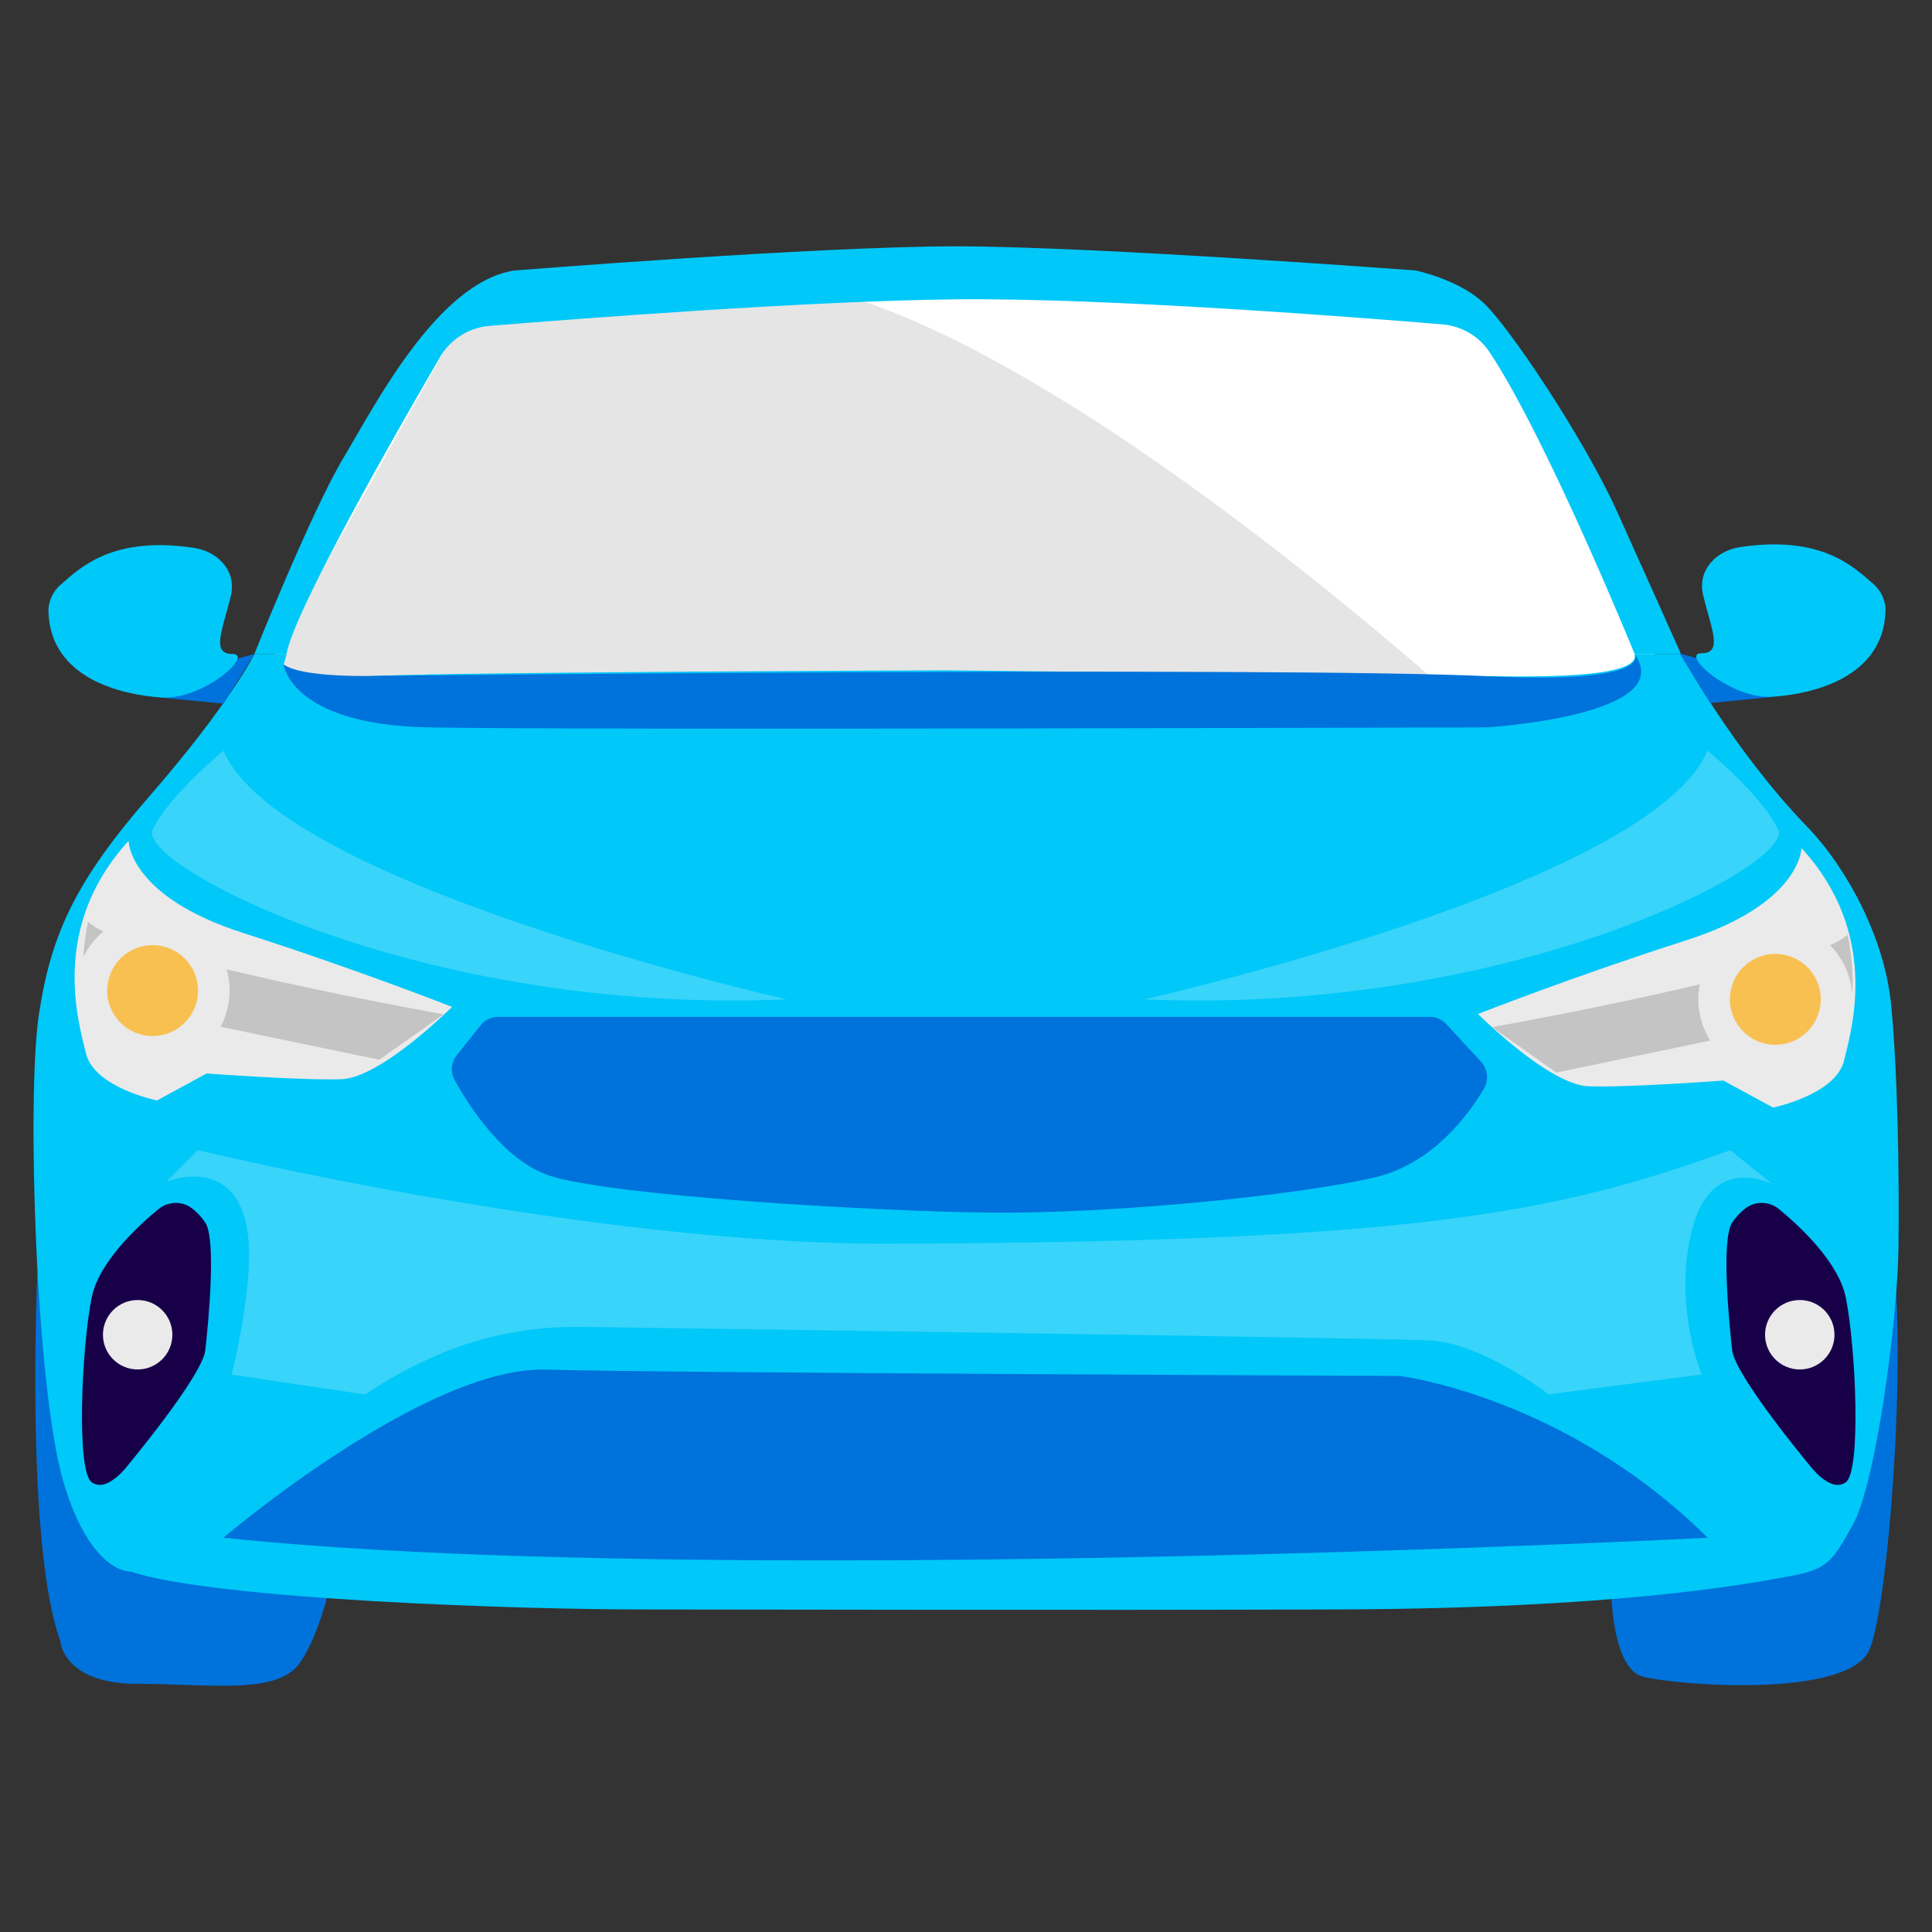 <svg xmlns="http://www.w3.org/2000/svg" fill="none" viewBox="0 0 128 128" height="128" width="128">
<rect x="0" y="0" width="128" height="128" fill="#333333" stroke="none"/>
<path fill="white" d="M30.261 21.77C30.261 21.77 19.951 36.06 18.791 39.91C17.631 43.76 18.791 46.97 18.791 46.97L110.791 46.22C110.791 46.22 101.571 22.52 97.061 20.17C92.551 17.82 34.171 19.1 30.251 21.77H30.261Z"></path>
<path fill="#0072DB" d="M2.48 84.29C2.48 84.29 1.65 102.25 4 108.74C4 108.74 4.17 111.56 9.11 111.56C14.05 111.56 18.38 112.31 19.88 110.15C21.38 107.99 22.14 103.85 22.14 103.85L2.48 84.29Z"></path>
<path fill="#0072DB" d="M106.75 105.35C106.75 105.35 106.77 110.52 108.83 111.08C110.89 111.64 122.45 112.58 123.86 109.29C125.27 106 126.6 85.88 125 81.46C123.4 77.04 106.75 105.34 106.75 105.34V105.35Z"></path>
<path fill="#E5E5E5" d="M30.26 21.77L16.85 45.8L98.53 48.19C98.53 48.19 71.12 22.7 53.64 18.95C36.15 15.2 30.26 21.78 30.26 21.78V21.77Z"></path>
<path fill="#00C8F8" d="M34.09 17.92C34.09 17.92 54.11 16.32 63.33 16.32C72.55 16.32 93.79 17.92 93.79 17.92C93.79 17.92 96.52 18.48 98.21 19.99C99.9 21.49 104.98 29.11 107.14 33.9C109.3 38.69 111.37 43.33 111.37 43.33H108.3C108.3 43.33 102.49 29.05 98.68 23.32C97.98 22.26 96.83 21.6 95.56 21.49C90.05 21.03 73.4 19.73 63.36 19.83C53.57 19.93 38.1 21.13 32.43 21.59C31.07 21.7 29.85 22.47 29.16 23.65C26.42 28.35 19.48 40.47 18.98 43.33H16.85C16.85 43.33 20.61 33.93 22.74 30.36C24.87 26.79 29.01 18.7 34.08 17.92H34.09Z"></path>
<path fill="#00C8F8" d="M18.79 44.02C18.79 44.02 19.54 45.02 25.25 44.77C30.95 44.52 62.67 44.41 62.67 44.41C62.67 44.41 96.26 44.78 99.33 44.81C102.4 44.84 108.74 44.85 108.29 43.33H111.36C111.36 43.33 114.84 49.72 119.7 54.74C122.38 57.51 124.84 62.14 125.28 66.46C125.72 70.78 125.84 77.74 125.78 82.63C125.72 87.52 124.28 98.24 122.77 100.99C121.26 103.74 120.95 104 118.19 104.5C115.43 105 106.85 106.57 88.61 106.63C70.37 106.69 49.88 106.63 42.3 106.63C34.72 106.63 14.29 106 8.65 104.12C8.65 104.12 6.02 104.31 4.2 98.17C2.38 92.03 1.76 72.73 2.57 67.27C3.38 61.81 5.07 58.29 9.97 52.67C15.23 46.62 16.86 43.33 16.86 43.33H18.99L18.8 44.02H18.79Z"></path>
<path fill="#0072DB" d="M33.02 67.37H94.72C95.14 67.37 95.54 67.54 95.82 67.85L98.12 70.34C98.57 70.83 98.65 71.55 98.31 72.13C97.32 73.81 94.94 77.09 91.14 77.99C85.97 79.21 73.56 80.43 65.57 80.34C57.58 80.25 40.47 79.21 36.43 77.9C33.37 76.9 31.07 73.27 30.12 71.56C29.83 71.03 29.89 70.37 30.27 69.9L31.84 67.93C32.13 67.57 32.56 67.37 33.01 67.37H33.02Z"></path>
<path fill="#EAEAEA" d="M8.52 55.71C8.52 55.71 8.52 59.38 16.13 61.82C23.74 64.26 29.95 66.71 29.95 66.71C29.95 66.71 25.25 71.41 22.62 71.5C19.99 71.59 13.69 71.12 13.69 71.12L10.4 72.91C10.4 72.91 6.26 72.06 5.7 69.81C5.14 67.56 3.35 61.35 8.52 55.71V55.71Z"></path>
<path fill="#EAEAEA" d="M119.35 56.18C119.35 56.18 119.35 59.85 111.74 62.29C104.13 64.73 97.92 67.18 97.92 67.18C97.92 67.18 102.62 71.88 105.25 71.97C107.88 72.06 114.18 71.59 114.18 71.59L117.47 73.38C117.47 73.38 121.61 72.53 122.17 70.28C122.73 68.02 124.52 61.82 119.35 56.18V56.18Z"></path>
<path fill="#180048" d="M12.801 80.12C12.131 79.55 11.161 79.56 10.481 80.12C9.031 81.32 6.531 83.67 6.071 85.98C5.411 89.27 5.041 97.45 6.071 98.2C7.101 98.95 8.481 97.07 8.481 97.07C8.481 97.07 13.411 91.15 13.601 89.46C13.791 87.77 14.351 82.13 13.601 81C13.371 80.65 13.091 80.36 12.801 80.12Z"></path>
<path fill="#EAEAEA" d="M9.12 90.73C10.391 90.73 11.42 89.7 11.42 88.43C11.42 87.16 10.391 86.13 9.12 86.13C7.85 86.13 6.82 87.16 6.82 88.43C6.82 89.7 7.85 90.73 9.12 90.73Z"></path>
<path fill="#180048" d="M115.561 80.12C116.231 79.55 117.201 79.56 117.881 80.12C119.331 81.32 121.831 83.67 122.291 85.98C122.951 89.27 123.321 97.45 122.291 98.2C121.261 98.95 119.881 97.07 119.881 97.07C119.881 97.07 114.951 91.15 114.761 89.46C114.571 87.77 114.011 82.13 114.761 81C114.991 80.65 115.271 80.36 115.561 80.12V80.12Z"></path>
<path fill="#EAEAEA" d="M119.239 90.73C120.51 90.73 121.539 89.7 121.539 88.43C121.539 87.16 120.51 86.13 119.239 86.13C117.969 86.13 116.939 87.16 116.939 88.43C116.939 89.7 117.969 90.73 119.239 90.73Z"></path>
<path fill="#0072DB" d="M14.81 101.87C14.81 101.87 28.16 90.51 36.151 90.74C44.141 90.97 92.74 91.16 92.74 91.16C92.74 91.16 103.641 92.48 113.141 101.88C113.141 101.88 47.05 105.26 14.81 101.88V101.87Z"></path>
<path fill="#0072DB" d="M18.789 44.02C18.789 44.02 19.229 48 28.349 48.19C37.469 48.38 98.529 48.19 98.529 48.19C98.529 48.19 111.229 47.41 108.289 43.33C108.289 43.33 109.719 45.33 98.529 44.8C84.759 44.15 25.249 44.77 25.249 44.77C25.249 44.77 20.079 44.97 18.789 44.02Z"></path>
<path fill="#0072DB" d="M16.849 43.33L10.109 45.18L10.679 46.22L14.809 46.62L16.849 43.33Z"></path>
<path fill="#00C8F8" d="M4.041 38.72C5.331 37.59 7.471 35.5 12.811 36.29C13.471 36.39 14.111 36.66 14.591 37.12C15.111 37.62 15.561 38.41 15.281 39.54C14.721 41.8 13.981 43.33 15.411 43.33C16.841 43.33 13.491 46.4 10.671 46.21C8.041 46.03 3.381 44.96 3.211 40.57C3.181 39.86 3.501 39.18 4.041 38.71V38.72Z"></path>
<path fill="#0072DB" d="M111.279 43.29L118.009 45.14L117.449 46.17L113.309 46.58L111.279 43.29Z"></path>
<path fill="#00C8F8" d="M124.09 38.67C122.8 37.54 120.66 35.45 115.32 36.24C114.66 36.34 114.02 36.61 113.54 37.07C113.02 37.57 112.57 38.36 112.85 39.49C113.41 41.75 114.15 43.28 112.72 43.28C111.29 43.28 114.64 46.35 117.46 46.16C120.09 45.98 124.75 44.91 124.92 40.52C124.95 39.81 124.63 39.13 124.09 38.66V38.67Z"></path>
<path fill="#C4C4C4" d="M98.85 68.05C98.85 68.05 120.03 64.29 122.41 61.91C122.41 61.91 123.16 65.42 122.41 67.05L103.11 71.06L98.85 68.05Z"></path>
<path fill="#C4C4C4" d="M29.389 67.2C29.389 67.2 8.209 63.44 5.829 61.06C5.829 61.06 5.079 64.57 5.829 66.2L25.129 70.21L29.389 67.2Z"></path>
<path fill="#EAEAEA" d="M117.62 71.31C120.436 71.31 122.72 69.027 122.72 66.21C122.72 63.393 120.436 61.11 117.62 61.11C114.803 61.11 112.52 63.393 112.52 66.21C112.52 69.027 114.803 71.31 117.62 71.31Z"></path>
<path fill="#F8C050" d="M117.619 69.22C119.282 69.22 120.629 67.872 120.629 66.21C120.629 64.548 119.282 63.2 117.619 63.2C115.957 63.2 114.609 64.548 114.609 66.21C114.609 67.872 115.957 69.22 117.619 69.22Z"></path>
<path fill="#EAEAEA" d="M10.11 70.73C12.926 70.73 15.21 68.447 15.21 65.63C15.21 62.813 12.926 60.53 10.11 60.53C7.293 60.53 5.01 62.813 5.01 65.63C5.01 68.447 7.293 70.73 10.11 70.73Z"></path>
<path fill="#F8C050" d="M10.11 68.64C11.772 68.64 13.12 67.292 13.12 65.63C13.12 63.968 11.772 62.62 10.11 62.62C8.447 62.62 7.1 63.968 7.1 65.63C7.1 67.292 8.447 68.64 10.11 68.64Z"></path>
<path fill="white" d="M14.81 49.73C14.81 49.73 11.16 52.72 10.11 54.99C9.06 57.26 27.81 67.27 52.13 66.21C52.13 66.21 18.48 58.63 14.81 49.73V49.73Z" opacity="0.22"></path>
<path fill="white" d="M113.121 49.73C113.121 49.73 116.771 52.72 117.821 54.99C118.871 57.26 100.121 67.27 75.801 66.21C75.801 66.21 109.451 58.63 113.121 49.73V49.73Z" opacity="0.22"></path>
<path fill="white" d="M11.029 78.27L13.099 76.2C13.099 76.2 39.039 82.48 58.979 82.4C92.949 82.27 102.789 80.52 114.629 76.2L117.449 78.46C117.449 78.46 113.439 76.34 112.119 81.41C110.799 86.48 112.749 91.06 112.749 91.06L102.599 92.38C102.599 92.38 98.279 89 94.699 88.81C91.619 88.65 49.909 88.07 38.519 87.91C35.419 87.87 32.329 88.41 29.459 89.58C27.839 90.24 26.019 91.15 24.189 92.39L15.349 91.07C15.349 91.07 16.679 85.8 16.479 82.42C16.099 76.22 11.029 78.28 11.029 78.28V78.27Z" opacity="0.22"></path>
</svg>
